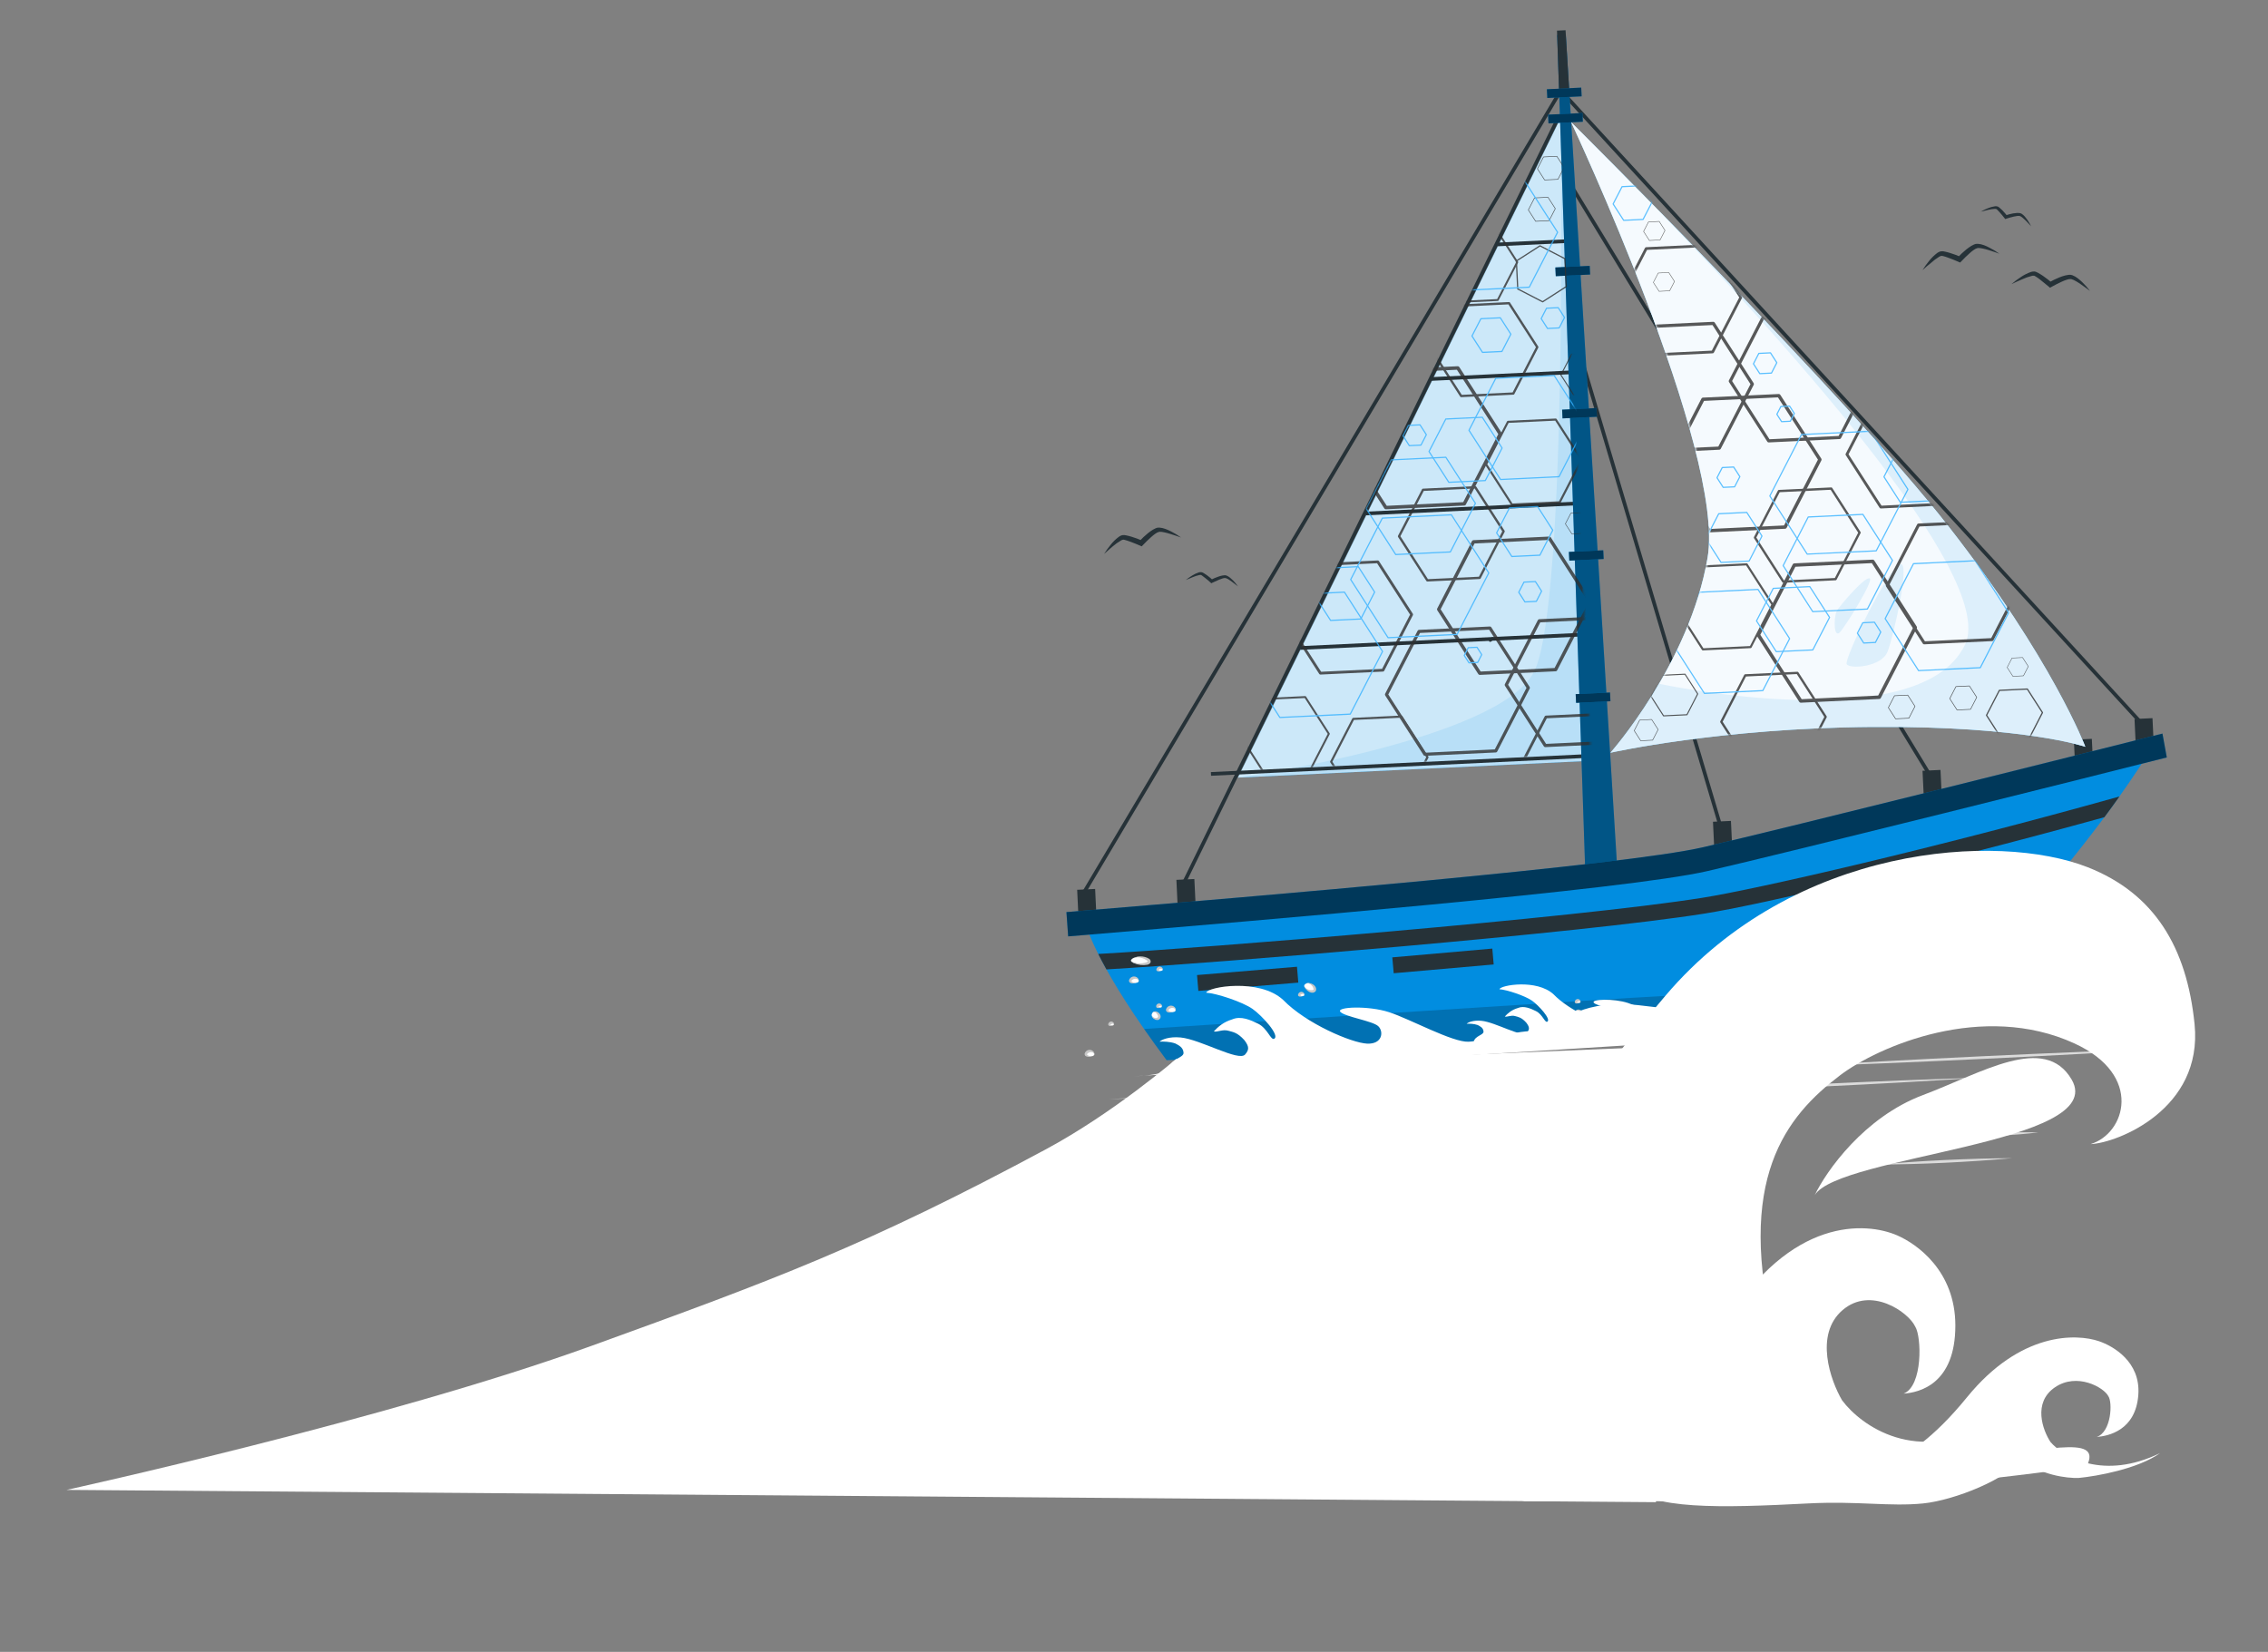 <?xml version="1.0" encoding="UTF-8"?> <svg xmlns="http://www.w3.org/2000/svg" width="1016" height="740" viewBox="0 0 1016 740" fill="none"><rect x="0" y="0" width="1016" height="740" fill="#808080" stroke="none"/><path d="M887.317 94.83C888.297 94.269 889.313 93.772 890.358 93.343C891.431 92.882 892.561 92.565 893.718 92.402C894.07 92.358 894.428 92.382 894.771 92.474C894.888 92.504 895 92.547 895.107 92.604L895.32 92.74C895.459 92.831 895.574 92.936 895.7 93.027C896.145 93.392 896.571 93.779 896.976 94.187C897.784 95.015 898.496 95.872 899.222 96.765L898.367 96.5C899.488 96.129 900.631 95.83 901.79 95.605C902.389 95.505 902.993 95.435 903.599 95.397C903.921 95.377 904.244 95.386 904.564 95.424C904.739 95.441 904.912 95.473 905.081 95.522C905.264 95.584 905.442 95.657 905.616 95.74C906.154 96.08 906.635 96.502 907.043 96.99C907.431 97.433 907.795 97.896 908.134 98.378C908.793 99.338 909.38 100.346 909.888 101.394C909.103 100.541 908.342 99.674 907.535 98.87C907.131 98.461 906.706 98.074 906.259 97.711C905.882 97.356 905.457 97.056 904.997 96.819C904.555 96.694 904.091 96.67 903.639 96.749C903.096 96.812 902.559 96.912 902.03 97.046C900.955 97.292 899.86 97.613 898.803 97.956L898.274 98.128L897.949 97.704C897.285 96.832 896.561 95.988 895.851 95.168C895.505 94.758 895.136 94.368 894.746 94C894.658 93.913 894.565 93.832 894.466 93.757L894.339 93.653C894.146 93.585 893.941 93.553 893.736 93.56C892.665 93.613 891.602 93.769 890.562 94.029C889.499 94.274 888.415 94.558 887.317 94.83Z" fill="#263238"></path><path d="M901.111 127.262C902.385 126.149 903.735 125.126 905.151 124.202C906.589 123.211 908.152 122.415 909.798 121.833C910.306 121.665 910.84 121.594 911.374 121.624C911.554 121.641 911.732 121.678 911.904 121.733C912.024 121.77 912.141 121.818 912.253 121.875C912.471 121.962 912.683 122.062 912.889 122.174C913.663 122.59 914.414 123.047 915.139 123.543C916.564 124.513 917.871 125.573 919.192 126.657L917.868 126.537C919.403 125.657 920.998 124.884 922.64 124.223C923.482 123.887 924.345 123.606 925.223 123.38C925.689 123.264 926.162 123.181 926.639 123.13C926.906 123.1 927.174 123.087 927.442 123.092C927.725 123.13 928.005 123.186 928.28 123.259C929.187 123.594 930.034 124.073 930.788 124.677C931.492 125.216 932.163 125.795 932.799 126.412C934.057 127.619 935.213 128.927 936.256 130.323C934.864 129.291 933.484 128.247 932.073 127.301C931.379 126.822 930.673 126.355 929.946 125.95C929.285 125.544 928.572 125.229 927.827 125.014C927.142 124.962 926.455 125.066 925.816 125.317C925.039 125.569 924.279 125.87 923.54 126.219C922.023 126.901 920.511 127.693 919.072 128.494L918.335 128.907L917.736 128.374C916.465 127.3 915.195 126.262 913.928 125.273C913.3 124.778 912.647 124.316 911.97 123.889C911.817 123.794 911.658 123.708 911.494 123.631L911.281 123.52C911.281 123.52 911.282 123.52 911.196 123.524C910.892 123.482 910.582 123.497 910.283 123.567C908.723 123.956 907.204 124.494 905.747 125.174C904.155 125.836 902.652 126.554 901.111 127.262Z" fill="#263238"></path><path d="M531.238 259.822C532.114 259.108 533.037 258.452 534 257.86C534.98 257.229 536.039 256.731 537.151 256.38C537.499 256.305 537.857 256.288 538.21 256.329C538.328 256.342 538.444 256.369 538.556 256.41L538.792 256.509L539.205 256.721C539.732 257.025 540.212 257.356 540.679 257.688C541.602 258.364 542.454 259.092 543.32 259.857L542.424 259.741C543.473 259.211 544.556 258.752 545.666 258.366C546.235 258.157 546.818 257.986 547.411 257.856C547.726 257.786 548.046 257.743 548.369 257.725C548.542 257.705 548.717 257.696 548.892 257.7C549.081 257.725 549.267 257.769 549.448 257.832C550.036 258.08 550.583 258.416 551.069 258.829C551.527 259.21 551.949 259.617 552.345 259.988C553.154 260.827 553.898 261.726 554.572 262.677C553.659 261.964 552.758 261.238 551.836 260.574C551.392 260.232 550.928 259.916 550.448 259.627C550.018 259.336 549.547 259.112 549.05 258.961C548.595 258.906 548.134 258.958 547.702 259.111C547.18 259.267 546.667 259.454 546.167 259.672C545.15 260.087 544.112 260.588 543.133 261.037L542.632 261.293L542.249 260.933C541.445 260.19 540.605 259.461 539.706 258.784C539.301 258.441 538.878 258.119 538.44 257.819C538.339 257.763 538.226 257.683 538.126 257.639L537.988 257.56C537.988 257.56 537.988 257.56 537.927 257.563C537.724 257.533 537.518 257.543 537.318 257.592C536.271 257.816 535.248 258.142 534.265 258.567C533.294 258.931 532.279 259.394 531.238 259.822Z" fill="#263238"></path><path d="M494.599 248.17C495.486 246.733 496.468 245.357 497.539 244.052C498.616 242.676 499.876 241.454 501.283 240.42C501.714 240.106 502.2 239.876 502.715 239.742C502.893 239.72 503.072 239.712 503.251 239.716L503.641 239.698C503.876 239.718 504.11 239.752 504.341 239.799C505.199 239.968 506.048 240.18 506.885 240.434C508.532 240.941 510.097 241.501 511.68 242.207L510.376 242.489C511.58 241.193 512.872 239.982 514.242 238.863C514.947 238.292 515.689 237.768 516.462 237.293C516.874 237.043 517.304 236.823 517.748 236.634C517.993 236.532 518.247 236.45 518.505 236.391C518.792 236.358 519.081 236.345 519.37 236.349C520.318 236.415 521.25 236.626 522.133 236.974C522.984 237.294 523.817 237.662 524.626 238.076C526.181 238.86 527.672 239.764 529.087 240.78C527.438 240.224 525.823 239.63 524.128 239.149C523.316 238.89 522.491 238.673 521.657 238.498C520.909 238.298 520.136 238.207 519.362 238.229C518.693 238.386 518.066 238.687 517.524 239.11C516.858 239.584 516.222 240.099 515.621 240.653C514.38 241.749 513.168 242.954 512.029 244.155L511.46 244.756L510.724 244.425C509.228 243.764 507.674 243.166 506.147 242.605C505.405 242.319 504.647 242.074 503.878 241.871L503.348 241.749L503.104 241.761L503.129 241.76C502.824 241.807 502.531 241.913 502.265 242.07C500.887 242.86 499.59 243.784 498.394 244.829C497.078 245.904 495.851 247.049 494.599 248.17Z" fill="#263238"></path><path d="M861.218 121.03C862.109 119.588 863.095 118.208 864.17 116.899C865.252 115.532 866.507 114.312 867.902 113.267C868.338 112.958 868.828 112.732 869.347 112.601C869.524 112.572 869.704 112.564 869.883 112.575L870.26 112.557C870.516 112.545 870.727 112.62 870.96 112.658C871.825 112.824 872.678 113.04 873.517 113.305C875.164 113.812 876.717 114.373 878.312 115.078L876.995 115.348C878.204 114.053 879.5 112.841 880.874 111.722C881.581 111.154 882.322 110.63 883.093 110.152C883.507 109.904 883.937 109.684 884.38 109.493C884.627 109.4 884.88 109.323 885.137 109.262C885.42 109.224 885.705 109.21 885.99 109.221C886.941 109.281 887.877 109.487 888.765 109.833C889.609 110.147 890.408 110.512 891.197 110.938C892.756 111.726 894.252 112.634 895.67 113.654C894.02 113.085 892.406 112.491 890.772 112.008C889.955 111.766 889.15 111.523 888.3 111.356C887.55 111.169 886.779 111.079 886.005 111.087C885.33 111.244 884.699 111.55 884.156 111.981C883.492 112.448 882.86 112.959 882.265 113.511C881.023 114.607 879.811 115.812 878.673 117.013L878.091 117.615L877.356 117.296C875.872 116.634 874.318 116.025 872.79 115.463C872.048 115.177 871.291 114.932 870.522 114.729C870.339 114.738 870.139 114.637 869.98 114.621L869.749 114.632C869.749 114.632 869.749 114.632 869.651 114.636C869.352 114.69 869.064 114.795 868.8 114.945C867.425 115.783 866.135 116.752 864.947 117.838C863.71 118.763 862.483 119.908 861.218 121.03Z" fill="#263238"></path><path d="M712.725 340.816L699.023 53.048L554.577 348.347L712.725 340.816Z" fill="#018DE0"></path><path opacity="0.8" d="M712.725 340.816L699.023 53.048L554.577 348.347L712.725 340.816Z" fill="white"></path><path opacity="0.1" d="M554.577 348.347C554.577 348.347 671.944 331.629 687.29 300.757C702.636 269.884 699.023 53.048 699.023 53.048L712.725 340.816L554.577 348.347Z" fill="#018DE0"></path><path d="M535.041 393.773L526.993 394.156L527.501 404.834L535.549 404.451L535.041 393.773Z" fill="#263238"></path><path d="M697.398 52.254L529.449 395.477L530.93 396.202L698.879 52.979L697.398 52.254Z" fill="#263238"></path><path d="M712.594 337.773L542.441 345.875L542.519 347.523L712.672 339.421L712.594 337.773Z" fill="#263238"></path><path d="M709.938 283.396L582.399 289.469L582.478 291.116L710.017 285.044L709.938 283.396Z" fill="#263238"></path><path d="M707.143 224.667L611.882 229.203L611.96 230.851L707.222 226.315L707.143 224.667Z" fill="#263238"></path><path d="M704.348 165.94L640.573 168.977L640.651 170.624L704.427 167.588L704.348 165.94Z" fill="#263238"></path><path d="M701.55 107.21L670.843 108.672L670.922 110.32L701.628 108.857L701.55 107.21Z" fill="#263238"></path><path d="M869.287 344.906L861.239 345.289L861.748 355.967L869.796 355.584L869.287 344.906Z" fill="#263238"></path><path d="M702.375 79.135L700.965 79.992L863.788 347.619L865.198 346.762L702.375 79.135Z" fill="#263238"></path><path d="M775.413 367.742L767.365 368.125L767.873 378.803L775.921 378.42L775.413 367.742Z" fill="#263238"></path><path d="M706.148 150.147L704.566 150.617L769.731 369.68L771.312 369.21L706.148 150.147Z" fill="#263238"></path><path d="M964.249 321.711L956.201 322.094L956.709 332.772L964.757 332.388L964.249 321.711Z" fill="#263238"></path><path d="M937.083 330.984L929.035 331.367L929.544 342.045L937.592 341.662L937.083 330.984Z" fill="#263238"></path><path d="M703.003 43.517L701.788 44.633L959.811 325.76L961.026 324.645L703.003 43.517Z" fill="#263238"></path><path d="M490.589 398.226L482.541 398.609L483.049 409.287L491.097 408.904L490.589 398.226Z" fill="#263238"></path><path d="M696.947 42.674L484.613 399.805L486.031 400.648L698.365 43.517L696.947 42.674Z" fill="#263238"></path><path d="M697.581 15.666L701.417 15.484L726.424 420.718L711.192 421.444L697.581 15.666Z" fill="#018DE0"></path><path opacity="0.4" d="M697.581 15.666L701.417 15.484L726.424 420.718L711.192 421.444L697.581 15.666Z" fill="black"></path><path d="M708.344 39.252L692.955 39.984L693.141 43.893L708.531 43.16L708.344 39.252Z" fill="#018DE0"></path><path opacity="0.6" d="M708.344 39.252L692.955 39.984L693.141 43.893L708.531 43.16L708.344 39.252Z" fill="black"></path><path d="M708.886 50.627L693.496 51.359L693.682 55.268L709.072 54.535L708.886 50.627Z" fill="#018DE0"></path><path opacity="0.6" d="M708.886 50.627L693.496 51.359L693.682 55.268L709.072 54.535L708.886 50.627Z" fill="black"></path><path d="M712.145 119.08L696.755 119.812L696.941 123.721L712.331 122.988L712.145 119.08Z" fill="#018DE0"></path><path opacity="0.6" d="M712.145 119.08L696.755 119.812L696.941 123.721L712.331 122.988L712.145 119.08Z" fill="black"></path><path d="M715.179 182.791L699.79 183.523L699.976 187.432L715.366 186.699L715.179 182.791Z" fill="#018DE0"></path><path opacity="0.6" d="M715.179 182.791L699.79 183.523L699.976 187.432L715.366 186.699L715.179 182.791Z" fill="black"></path><path d="M718.213 246.509L702.823 247.242L703.009 251.151L718.399 250.418L718.213 246.509Z" fill="#018DE0"></path><path opacity="0.6" d="M718.213 246.509L702.823 247.242L703.009 251.151L718.399 250.418L718.213 246.509Z" fill="black"></path><path d="M721.247 310.22L705.857 310.953L706.043 314.861L721.433 314.129L721.247 310.22Z" fill="#018DE0"></path><path opacity="0.6" d="M721.247 310.22L705.857 310.953L706.043 314.861L721.433 314.129L721.247 310.22Z" fill="black"></path><path d="M702.904 39.51L701.326 13.543L697.49 13.726L698.387 39.725L702.904 39.51Z" fill="#263238"></path><path d="M522.628 474.938L859.294 458.907C859.294 458.907 920.568 403.089 961.812 338.45C961.812 338.45 804.069 377.799 774.087 384.742C718.986 397.494 486.874 415.503 486.874 415.503C486.874 415.503 492.2 434.335 522.628 474.938Z" fill="#018DE0"></path><path d="M478.507 419.476L477.733 408.591L484.637 408.018C563.364 401.45 727.175 387.781 762.977 379.535C800.106 370.97 940.872 335.675 968.714 328.626L970.662 339.309C942.799 346.408 801.934 381.683 764.768 390.249C728.447 398.617 564.296 412.316 485.46 418.901L478.507 419.476Z" fill="#018DE0"></path><path opacity="0.6" d="M478.507 419.476L477.733 408.591L484.637 408.018C563.364 401.45 727.175 387.781 762.977 379.535C800.106 370.97 940.872 335.675 968.714 328.626L970.662 339.309C942.799 346.408 801.934 381.683 764.768 390.249C728.447 398.617 564.296 412.316 485.46 418.901L478.507 419.476Z" fill="black"></path><path opacity="0.2" d="M897.042 420.805C875.586 444.061 859.294 458.919 859.294 458.919L522.629 474.95C518.893 469.954 515.522 465.286 512.517 460.946C557.177 458.063 726.035 447.118 744.104 446.258C795.073 443.88 861.367 429.399 897.042 420.805Z" fill="black"></path><path d="M949.445 356.81C947.219 359.943 944.97 363.036 942.699 366.089C862.231 388.359 787.483 405.452 763.781 409.229C707.524 418.18 546.565 431.262 495.65 434.272C494.221 431.68 492.977 429.384 491.989 427.344C538.689 424.755 705.317 411.305 762.652 402.18C787.044 398.297 866.052 380.184 949.445 356.81Z" fill="#263238"></path><path d="M581.011 433.079L536.235 436.797L536.825 443.903L581.601 440.186L581.011 433.079Z" fill="#263238"></path><path d="M668.508 424.943L623.715 428.875L624.339 435.984L669.132 432.052L668.508 424.943Z" fill="#263238"></path><path d="M721.423 337.204C721.423 337.204 756.777 297.496 764.942 249.869C773.108 202.241 703.837 54.758 703.837 54.758C703.837 54.758 826.45 176.406 872.92 235.855C919.389 295.305 934.155 334.531 934.155 334.531C934.155 334.531 907.069 325.155 838.768 325.649C770.466 326.144 721.423 337.204 721.423 337.204Z" fill="#018DE0"></path><path opacity="0.8" d="M721.423 337.204C721.423 337.204 756.777 297.496 764.942 249.869C773.108 202.241 703.837 54.758 703.837 54.758C703.837 54.758 826.45 176.406 872.92 235.855C919.389 295.305 934.155 334.531 934.155 334.531C934.155 334.531 907.069 325.155 838.768 325.649C770.466 326.144 721.423 337.204 721.423 337.204Z" fill="white"></path><path opacity="0.8" d="M721.423 337.204C721.423 337.204 756.777 297.496 764.942 249.869C773.108 202.241 703.837 54.758 703.837 54.758C703.837 54.758 826.45 176.406 872.92 235.855C919.389 295.305 934.155 334.531 934.155 334.531C934.155 334.531 907.069 325.155 838.768 325.649C770.466 326.144 721.423 337.204 721.423 337.204Z" fill="white"></path><path opacity="0.1" d="M934.142 334.546C933.299 334.269 905.995 325.184 838.766 325.664C770.453 326.171 721.42 337.183 721.42 337.183C729.567 327.558 736.835 317.222 743.136 306.3C744.209 306.541 860.253 331.231 880.327 288.687C894.965 257.567 794.8 147.835 739.176 90.395C779.075 131.023 842.357 196.811 872.868 235.848C919.049 294.885 933.917 333.935 934.142 334.546Z" fill="#018DE0"></path><path opacity="0.1" d="M851.551 252.736C846.572 252.729 825.877 295.315 827.278 297.567C828.679 299.819 842.972 298.858 845.626 291.812C848.28 284.766 855.602 252.738 851.551 252.736Z" fill="#018DE0"></path><path opacity="0.1" d="M837.611 259.088C835.27 258.101 823.264 272.499 822.763 273.756C821.314 277.412 821.565 286.016 824.203 283.254C826.842 280.493 839.504 259.877 837.611 259.088Z" fill="#018DE0"></path><path d="M667.836 287.476C668.12 287.291 668.366 287.072 668.636 286.864C668.907 286.656 669.203 286.471 669.332 286.099C669.358 285.987 669.345 285.869 669.296 285.765C669.246 285.661 669.164 285.577 669.061 285.526C668.846 285.447 668.612 285.43 668.388 285.477C668.163 285.525 667.957 285.634 667.792 285.794C667.401 286.048 667.119 286.441 667.002 286.893C666.984 286.998 666.996 287.107 667.037 287.205C667.078 287.304 667.146 287.389 667.233 287.45C667.321 287.511 667.424 287.546 667.531 287.551C667.637 287.555 667.743 287.529 667.836 287.476Z" fill="#263238"></path><path d="M506.815 429.855C505.411 431.399 512.187 432.736 514.475 431.321C516.763 429.906 509.296 427.126 506.815 429.855Z" fill="white"></path><path d="M506.812 429.861C506.746 429.932 506.698 430.017 506.671 430.11C506.644 430.203 506.639 430.301 506.656 430.396C506.674 430.492 506.713 430.581 506.772 430.658C506.83 430.736 506.906 430.798 506.992 430.841C508.753 431.639 510.732 431.816 512.605 431.343C513.211 431.273 513.789 431.048 514.283 430.689C512.731 429.116 508.746 427.939 506.81 429.825L506.812 429.861ZM506.812 429.861C508.845 427.97 512.596 428.073 514.851 429.564C515.136 429.753 515.341 430.042 515.427 430.373C515.513 430.705 515.473 431.056 515.315 431.36C514.974 431.765 514.514 432.052 514 432.179C511.974 432.572 509.876 432.322 507.998 431.464C507.413 431.211 506.152 430.625 506.812 429.861Z" fill="#C7C7C7"></path><path d="M813.448 440.478C812.045 442.021 818.82 443.358 821.096 441.944C823.372 440.53 815.929 437.736 813.448 440.478Z" fill="white"></path><path d="M813.445 440.48C813.38 440.551 813.331 440.636 813.304 440.729C813.277 440.822 813.273 440.92 813.29 441.015C813.308 441.11 813.347 441.2 813.406 441.277C813.464 441.354 813.539 441.417 813.626 441.46C815.39 442.244 817.364 442.42 819.239 441.961C819.844 441.886 820.421 441.662 820.916 441.308C819.364 439.722 815.367 438.558 813.444 440.443L813.445 440.48ZM813.445 440.48C815.478 438.577 819.217 438.679 821.485 440.182C821.772 440.368 821.977 440.655 822.061 440.986C822.145 441.317 822.1 441.667 821.936 441.967C821.604 442.378 821.146 442.669 820.634 442.798C818.607 443.19 816.509 442.94 814.632 442.083C814.047 441.83 812.786 441.243 813.445 440.48Z" fill="#C7C7C7"></path><path d="M515.983 454.277C515.445 455.792 518.275 457.316 519.174 455.956C520.074 454.595 516.93 451.621 515.983 454.277Z" fill="white"></path><path d="M515.984 454.276C515.604 455.515 517.413 456.356 518.369 455.932C519.325 455.508 518.503 454.388 517.861 453.723C517.722 453.576 517.545 453.469 517.35 453.416C517.154 453.363 516.947 453.366 516.753 453.423C516.558 453.48 516.384 453.59 516.248 453.741C516.112 453.892 516.021 454.077 515.984 454.276ZM515.984 454.276C516.684 451.802 520.145 453.492 519.929 455.626C519.35 458.338 515.363 456.356 515.984 454.276Z" fill="#C7C7C7"></path><path d="M705.582 453.476C705.044 454.978 707.874 456.503 708.774 455.154C709.674 453.806 706.529 450.807 705.582 453.476Z" fill="white"></path><path d="M705.581 453.475C705.201 454.713 707.01 455.555 707.966 455.119C708.921 454.683 708.1 453.575 707.458 452.91C707.318 452.762 707.14 452.656 706.944 452.604C706.747 452.552 706.54 452.555 706.345 452.614C706.151 452.673 705.976 452.784 705.841 452.936C705.706 453.088 705.616 453.275 705.581 453.475ZM705.581 453.475C706.281 451.001 709.741 452.679 709.526 454.813C708.947 457.537 704.972 455.542 705.581 453.475Z" fill="#C7C7C7"></path><path d="M584.532 441.009C583.271 442.204 586.839 444.865 588.566 443.977C590.293 443.09 586.763 438.914 584.532 441.009Z" fill="white"></path><path d="M584.531 441.007C583.39 442.672 587.119 444.094 588.308 443.439C588.496 443.296 588.467 442.943 588.26 442.428C587.683 441.077 585.9 439.771 584.531 441.007ZM584.531 441.007C586.213 439.17 590.598 441.548 589.385 444.022C587.807 445.733 585.478 443.964 584.568 442.543C584.382 442.335 584.273 442.068 584.259 441.789C584.246 441.51 584.329 441.234 584.495 441.009L584.531 441.007Z" fill="#C7C7C7"></path><path d="M509.397 440.204C511.319 439.563 508.956 436.844 506.978 438.354C504.999 439.864 507.474 440.832 509.397 440.204Z" fill="white"></path><path d="M509.392 440.208C510.401 439.867 510.07 438.821 509.239 438.531C508.802 438.404 508.335 438.416 507.905 438.565C507.475 438.715 507.102 438.995 506.838 439.366C506.838 439.366 506.756 439.443 506.847 439.548C507.172 439.908 507.597 440.162 508.068 440.279C508.539 440.396 509.034 440.369 509.489 440.203L509.392 440.208ZM509.392 440.208C508.323 440.564 505.66 441.032 505.767 439.16C505.867 438.772 506.066 438.416 506.346 438.129C506.626 437.841 506.976 437.632 507.361 437.521C507.746 437.41 508.154 437.402 508.544 437.497C508.934 437.592 509.292 437.787 509.583 438.063C510.283 438.677 510.492 439.985 509.393 440.232L509.392 440.208Z" fill="#C7C7C7"></path><path d="M525.953 453.266C527.875 452.626 525.513 449.907 523.534 451.417C521.556 452.926 524.031 453.895 525.953 453.266Z" fill="white"></path><path d="M525.955 453.271C526.964 452.93 526.634 451.884 525.79 451.594C525.353 451.465 524.886 451.476 524.456 451.626C524.025 451.775 523.652 452.056 523.389 452.429C523.392 452.49 523.308 452.506 523.399 452.623C523.725 452.981 524.151 453.233 524.622 453.348C525.092 453.462 525.586 453.434 526.041 453.266L525.955 453.271ZM525.955 453.271C524.874 453.627 522.224 454.095 522.33 452.223C522.43 451.834 522.63 451.479 522.909 451.191C523.189 450.904 523.539 450.694 523.925 450.583C524.31 450.473 524.718 450.464 525.107 450.56C525.497 450.655 525.855 450.85 526.146 451.126C526.847 451.751 527.043 453.048 525.957 453.295L525.955 453.271Z" fill="#C7C7C7"></path><path d="M489.505 473.067C491.428 472.438 489.065 469.72 487.087 471.229C485.109 472.739 487.583 473.707 489.505 473.067Z" fill="white"></path><path d="M489.507 473.067C490.517 472.739 490.186 471.693 489.355 471.403C488.919 471.274 488.453 471.284 488.023 471.431C487.593 471.579 487.219 471.856 486.953 472.225C486.956 472.286 486.872 472.314 486.962 472.42C487.289 472.777 487.715 473.029 488.186 473.144C488.656 473.258 489.15 473.23 489.605 473.063L489.507 473.067ZM489.507 473.067C488.438 473.423 485.776 473.904 485.882 472.02C485.982 471.631 486.182 471.276 486.461 470.988C486.741 470.701 487.091 470.491 487.476 470.38C487.862 470.27 488.269 470.261 488.659 470.356C489.049 470.452 489.407 470.647 489.698 470.923C490.398 471.536 490.594 472.833 489.508 473.08L489.507 473.067Z" fill="#C7C7C7"></path><path d="M498.637 459.339C499.658 458.997 498.393 457.556 497.369 458.349C496.346 459.143 497.64 459.667 498.637 459.339Z" fill="white"></path><path d="M498.639 459.338C499.167 459.154 498.92 458.592 498.467 458.565C498.015 458.538 497.659 459.006 497.485 458.941C497.311 458.876 497.406 458.823 497.383 458.861C497.405 459.311 498.194 459.481 498.626 459.338L498.639 459.338ZM498.639 459.338C498.107 459.461 497.321 459.852 496.727 459.429C496.133 459.006 496.663 458.09 497.042 457.852C497.313 457.658 497.648 457.574 497.978 457.617C498.309 457.661 498.611 457.827 498.823 458.084C499.171 458.483 499.234 459.285 498.637 459.314L498.639 459.338Z" fill="#C7C7C7"></path><path d="M520.102 451.327C521.123 450.986 519.858 449.533 518.835 450.338C517.812 451.144 519.079 451.62 520.102 451.327Z" fill="white"></path><path d="M520.102 451.324C520.63 451.14 520.384 450.578 519.931 450.551C519.478 450.524 519.122 450.992 518.948 450.927C518.774 450.862 518.869 450.809 518.847 450.847C518.868 451.297 519.657 451.467 520.09 451.324L520.102 451.324ZM520.102 451.324C519.454 451.562 517.839 451.981 517.924 450.695C517.96 450.431 518.072 450.183 518.248 449.982C518.424 449.781 518.655 449.637 518.912 449.568C519.17 449.498 519.442 449.506 519.695 449.591C519.948 449.675 520.17 449.833 520.334 450.044C520.682 450.43 520.745 451.244 520.148 451.273L520.102 451.324Z" fill="#C7C7C7"></path><path d="M707.616 449.265C708.637 448.923 707.384 447.47 706.349 448.276C705.313 449.081 706.594 449.594 707.616 449.265Z" fill="white"></path><path d="M707.614 449.271C708.155 449.086 707.896 448.525 707.443 448.498C706.991 448.471 706.635 448.939 706.473 448.874C706.311 448.808 706.382 448.756 706.359 448.794C706.381 449.244 707.182 449.413 707.602 449.271L707.614 449.271ZM707.614 449.271C707.083 449.394 706.297 449.785 705.703 449.362C705.109 448.939 705.639 448.023 706.03 447.784C706.299 447.588 706.632 447.503 706.961 447.547C707.291 447.59 707.59 447.759 707.799 448.017C708.159 448.403 708.21 449.218 707.613 449.246L707.614 449.271Z" fill="#C7C7C7"></path><path d="M583.883 446.163C585.085 445.776 583.617 444.15 582.425 445.012C581.234 445.874 582.73 446.548 583.883 446.163Z" fill="white"></path><path d="M583.885 446.165C584.474 445.966 584.236 445.331 583.72 445.258C583.561 445.236 583.4 445.248 583.246 445.293C583.093 445.338 582.951 445.416 582.829 445.52C582.687 445.6 582.547 445.753 582.521 445.705C582.494 445.658 582.444 445.623 582.423 445.71C582.557 446.204 583.382 446.36 583.887 446.201L583.885 446.165ZM583.885 446.165C583.294 446.315 582.422 446.698 581.767 446.266C581.111 445.833 581.699 444.841 582.138 444.576C582.43 444.368 582.791 444.277 583.147 444.321C583.504 444.365 583.831 444.541 584.065 444.814C584.475 445.234 584.552 446.084 583.887 446.214L583.885 446.165Z" fill="#C7C7C7"></path><path d="M520.416 434.851C521.617 434.465 520.149 432.838 518.97 433.7C517.79 434.562 519.262 435.236 520.416 434.851Z" fill="white"></path><path d="M520.411 434.851C521.012 434.651 520.774 434.016 520.246 433.943C520.089 433.92 519.929 433.932 519.778 433.977C519.626 434.022 519.486 434.1 519.367 434.205C519.225 434.285 519.086 434.438 519.059 434.39C519.032 434.343 518.969 434.297 518.962 434.395C519.095 434.889 519.908 435.045 520.413 434.887L520.411 434.851ZM520.411 434.851C519.82 435.001 518.948 435.384 518.305 434.951C517.662 434.518 518.237 433.526 518.664 433.262C518.957 433.05 519.32 432.957 519.68 433.001C520.039 433.045 520.369 433.223 520.603 433.499C521.013 433.919 521.091 434.77 520.413 434.899L520.411 434.851Z" fill="#C7C7C7"></path><path d="M678.576 465.22C677.161 466.764 683.936 468.101 686.224 466.686C688.512 465.271 681.057 462.478 678.576 465.22Z" fill="#018DE0"></path><path d="M575.45 459.671C574.924 461.173 577.754 462.698 578.654 461.349C579.554 460.001 576.409 457.002 575.45 459.671Z" fill="#018DE0"></path><path d="M807.584 452.606C806.323 453.801 809.89 456.45 811.618 455.575C813.346 454.699 809.802 450.499 807.584 452.606Z" fill="#018DE0"></path><path d="M691.909 464.68C693.831 464.04 691.469 461.321 689.49 462.831C687.512 464.341 689.999 465.308 691.909 464.68Z" fill="#018DE0"></path><path d="M549.707 451.09C551.642 450.461 549.267 447.743 547.301 449.253C545.335 450.762 547.736 451.733 549.707 451.09Z" fill="#018DE0"></path><path d="M574.856 457.214C575.877 456.884 574.612 455.431 573.589 456.237C572.566 457.042 573.835 457.555 574.856 457.214Z" fill="#018DE0"></path><path d="M613.132 454.543C614.165 454.201 612.9 452.76 611.865 453.566C610.829 454.372 612.123 454.884 613.132 454.543Z" fill="#018DE0"></path><path d="M802.531 455.66C803.732 455.273 802.263 453.634 801.072 454.509C799.882 455.383 801.328 456.034 802.531 455.66Z" fill="#018DE0"></path><path d="M518.055 528.01C542.793 526.015 567.728 524.827 592.532 524.464C567.794 526.472 542.871 527.658 518.055 528.01Z" fill="#DBDBDB"></path><path d="M496.648 492.406C553.652 488.886 617.064 485.891 674.18 483.953C617.126 487.463 553.742 490.505 496.648 492.406Z" fill="#DBDBDB"></path><path d="M799.332 477.992C856.337 474.472 919.748 471.477 976.864 469.539C919.811 473.049 856.426 476.091 799.332 477.992Z" fill="#DBDBDB"></path><path d="M741.196 489.719C788.496 486.661 841.12 484.18 888.52 482.704C841.182 485.751 788.585 488.28 741.196 489.719Z" fill="#DBDBDB"></path><path d="M841.065 521.706C861.128 519.933 881.388 518.968 901.541 518.826C881.466 520.612 861.218 521.576 841.065 521.706Z" fill="#DBDBDB"></path><path d="M877.617 508.985C889.414 507.587 901.294 507.022 913.17 507.292C901.373 508.684 889.493 509.249 877.617 508.985Z" fill="#DBDBDB"></path><path d="M482.848 515.957C494.601 514.567 506.436 514.004 518.267 514.27C506.515 515.66 494.68 516.223 482.848 515.957Z" fill="#DBDBDB"></path><path d="M901.808 457.445C850.318 459.897 856.05 452.214 845.493 450.73C834.936 449.247 826.755 447.651 812.996 448.101C799.237 448.552 782.025 455.155 772.479 455.077C764.632 455.011 733.141 449.048 722.85 449.763C712.559 450.478 703.454 453.757 705.246 455.31C707.037 456.863 719.092 456.698 715.561 459.538C712.03 462.378 700.213 462.46 689.638 461.868C679.064 461.276 665.062 466.324 657.886 466.666C650.711 467.007 631.7 456.509 622.304 453.445C612.907 450.381 598.465 451.038 600.43 453.268C602.394 455.498 614.956 457.337 617.44 459.726C619.924 462.116 619.333 467.826 612.428 467.52C605.523 467.214 585.139 458.574 574.836 447.956C564.139 438.049 540.899 442.099 540.35 444.694C544.946 444.975 556.643 448.822 561.116 451.977C565.318 454.94 573.515 463.886 570.792 465.336C569.283 466.139 567.774 460.631 563.616 458.603C560.268 456.97 555.934 454.964 552.01 456.653C548.062 457.842 545.66 459.958 543.757 462.051C545.279 462.479 547.718 461.008 550.25 461.742C552.387 462.362 554.289 462.462 557.459 465.971C559.596 468.806 559.664 470.226 557.765 472.397C554.904 475.667 537.813 465.657 528.942 464.77C523.733 464.248 520.397 465.725 519.448 466.635C521.087 466.557 523.95 466.565 526.494 467.445C527.901 468.194 530.079 469.132 530.197 471.629C530.302 473.831 524.879 474.25 523.99 477.931C523.159 481.574 511.11 481.998 507.673 482.161" fill="white"></path><path d="M468.379 514.938C499.115 498.431 526.809 474.438 526.809 474.438L610.809 474.438L741.809 468.938L741.809 672.937L29.809 667.437C29.809 667.437 173.814 635.911 264.886 602.937C346.809 573.277 388.309 557.938 468.379 514.938Z" fill="white"></path><path d="M929.308 467.437C960.371 481.708 952.039 507.868 936.53 512.53C948.472 512.054 986.927 496.909 983.107 458.822C979.637 424.229 965.01 400.233 935.286 388.52C895.07 372.673 803.781 378.319 746.229 445.867C674.29 530.302 680.088 557.449 632.97 554.175C582.923 550.698 573.684 524.068 553.311 498.534C564.374 544.052 579.675 565.646 633.964 577.9C675.68 589.702 612 672 648.5 672C681.402 672 736 667.439 762.5 667.439C797.5 667.439 814.301 667.451 826.317 667.439C844.994 666.353 873 665.5 934.775 656.852C950.17 626.173 819.508 695.558 795.347 600.671C776.872 528.114 800.308 499.937 824.28 481.725C841.424 468.7 888.229 448.566 929.308 467.437Z" fill="white"></path><path d="M857.954 594.26C860.842 598.734 861.435 620.881 852.775 624.307C859.626 623.833 875.989 620.191 875.945 593.709C875.904 569.21 858.585 557.219 849.957 553.448C835.936 547.32 802.233 545.097 773.054 592.735C736.581 652.282 707.199 665.883 679.866 664.17C650.833 662.351 643.945 643.952 630.708 626.448C639.757 657.953 651.007 664.632 683 672.5L750 672.5C768.866 672.5 801.843 653.655 808.171 639.2C820.071 651.71 836.888 654.534 843.809 654.381C854.503 653.403 879.037 648.616 891.613 637.287C858.879 656.701 833.702 638.721 825.205 627.305C819.986 618.405 812.712 597.871 825.374 586.932C838.035 575.993 854.88 587.712 857.954 594.26Z" fill="white"></path><path d="M754.407 469.746C695.925 496.711 596.919 526.848 522.308 478.936C492.309 505.938 433.718 540.198 398.812 554.714C332.79 582.169 261.594 630.832 226.308 623.434C295.845 657.006 432.406 619.052 506.97 547.921C610.343 575.76 715 507.404 754.407 469.746Z" fill="white"></path><path d="M606.994 543.65C602.014 547.647 598.861 543.237 597.881 540.691C599.419 554.226 607.639 553.667 611.832 551.905C616.026 550.143 625.606 544.484 620.976 529.214C616.692 515.086 603.797 511.93 597.757 511.63C587.939 511.141 566.517 517.183 556.585 551.014C544.171 593.301 528.196 607.535 510.837 612.488C492.4 617.748 484.902 608.628 473.597 601.405C484.722 617.618 493.594 623.981 514.93 621.568C531.701 620.641 548.058 612.652 557.677 605.853C567.894 598.632 585.143 579.91 586.581 570.193C596.183 574.826 607.17 572.8 611.463 571.208C617.969 568.319 632.45 560.224 638.33 550.954C621.273 569.271 602.433 564.368 595.145 559.627C590.34 555.626 582.231 545.358 588.233 536.294C594.234 527.23 601.805 529.726 604.84 532.106C607.42 534.061 611.804 539.792 606.994 543.65Z" fill="white"></path><path d="M861.409 490.569C835.105 500.447 818.145 524.564 812.953 535.388C823.841 517.517 944.699 512.391 928.084 483.686C916.01 462.827 887.712 480.69 861.409 490.569Z" fill="white"></path><path d="M944.469 625.438C946.422 628.101 945.872 641.507 939.26 643.721C944.391 643.324 956.758 640.856 957.911 624.816C958.978 609.977 946.598 602.991 940.332 600.845C930.149 597.357 905.112 596.55 881.217 625.872C851.347 662.525 830.309 661.1 810 660.5C788.428 659.863 745.5 660.5 730 665C738 676.5 771.5 675.5 810 673.5C832.225 672.345 846.5 675 861.5 673.5C875.599 672.09 899.959 662.312 905.326 653.455C913.641 660.843 926.057 662.284 931.226 662.081C939.246 661.317 957.758 658.025 967.645 650.962C942.362 663.245 924.389 652.757 918.563 645.978C915.069 640.67 910.564 628.349 920.497 621.52C930.43 614.692 942.469 621.52 944.469 625.438Z" fill="white"></path><path d="M942.225 451.865C906.01 453.589 893.764 448.473 886.339 447.427C878.914 446.381 873.159 445.256 863.482 445.573C853.805 445.889 841.699 450.541 834.985 450.486C829.465 450.439 807.316 446.234 800.077 446.738C792.839 447.241 786.436 449.551 787.696 450.646C788.956 451.74 797.435 451.625 794.952 453.626C792.468 455.627 784.156 455.683 776.719 455.266C769.281 454.848 759.433 458.404 754.386 458.645C749.34 458.885 735.968 451.486 729.358 449.326C722.749 447.166 712.591 447.628 713.973 449.2C715.355 450.772 724.191 452.068 725.938 453.752C727.685 455.436 727.27 459.46 722.413 459.244C717.557 459.028 703.219 452.938 695.971 445.455C688.447 438.473 672.102 441.325 671.715 443.154C674.948 443.353 683.175 446.064 686.322 448.288C689.277 450.376 695.043 456.68 693.128 457.702C692.067 458.268 691.006 454.387 688.08 452.957C685.725 451.806 682.677 450.392 679.917 451.582C677.141 452.42 675.451 453.911 674.113 455.386C675.184 455.688 676.899 454.651 678.68 455.168C680.183 455.605 681.52 455.676 683.751 458.149C685.254 460.146 685.302 461.147 683.966 462.677C681.954 464.981 669.932 457.927 663.693 457.3C660.029 456.933 657.683 457.973 657.015 458.614C658.168 458.559 660.182 458.566 661.971 459.186C662.961 459.713 664.493 460.374 664.576 462.134C664.65 463.686 660.836 463.981 660.211 466.575C659.627 469.142 651.152 469.44 648.734 469.555" fill="white"></path><mask id="mask0_1776_1320" style="mask-type:alpha" maskUnits="userSpaceOnUse" x="704" y="54" width="231" height="284"><path opacity="0.8" d="M721.701 337.142C721.701 337.142 757.054 297.433 765.22 249.806C773.386 202.179 704.115 54.695 704.115 54.695C704.115 54.695 826.728 176.343 873.197 235.793C919.667 295.243 934.433 334.468 934.433 334.468C934.433 334.468 907.347 325.092 839.045 325.587C770.744 326.081 721.701 337.142 721.701 337.142Z" fill="white"></path><path opacity="0.1" d="M931.974 335.265C931.131 334.988 903.827 325.903 836.598 326.383C768.285 326.89 719.252 337.901 719.252 337.901C727.399 328.277 734.667 317.941 740.968 307.018C742.041 307.26 858.085 331.95 878.159 289.405C892.797 258.286 792.632 148.553 737.008 91.114C776.907 131.742 840.189 197.53 870.7 236.567C916.881 295.603 931.749 334.653 931.974 335.265Z" fill="#018DE0"></path></mask><g mask="url(#mask0_1776_1320)"><path d="M882.751 317.89L876.71 318.177C876.661 318.18 876.617 318.154 876.594 318.113L873.321 313.023C873.298 312.982 873.296 312.932 873.315 312.889L876.089 307.511C876.108 307.468 876.156 307.438 876.198 307.436L882.239 307.148C882.288 307.146 882.332 307.172 882.355 307.213L885.628 312.303C885.651 312.344 885.653 312.393 885.634 312.436L882.86 317.814C882.841 317.857 882.793 317.888 882.751 317.89ZM876.774 317.907L882.661 317.627L885.365 312.386L882.175 307.426L876.289 307.706L873.585 312.947L876.774 317.907Z" fill="#2F2F2F"></path><path d="M906.455 302.853L901.726 303.078C901.691 303.079 901.655 303.06 901.632 303.033L899.073 299.048C899.073 299.048 899.048 298.979 899.068 298.943L901.237 294.733C901.237 294.733 901.291 294.681 901.326 294.68L906.055 294.454C906.09 294.453 906.126 294.472 906.148 294.499L908.708 298.484C908.708 298.484 908.732 298.553 908.713 298.589L906.543 302.799C906.543 302.799 906.49 302.851 906.455 302.853ZM901.772 302.865L906.381 302.645L908.5 298.543L906.001 294.661L901.392 294.88L899.273 298.982L901.772 302.865Z" fill="#2F2F2F"></path><path d="M747.958 130.384L743.23 130.609C743.195 130.611 743.158 130.591 743.136 130.564L740.577 126.579C740.577 126.579 740.552 126.51 740.572 126.474L742.741 122.264C742.741 122.264 742.795 122.212 742.83 122.211L747.559 121.986C747.594 121.984 747.63 122.003 747.652 122.03L750.212 126.015C750.212 126.015 750.236 126.084 750.217 126.12L748.047 130.33C748.047 130.33 747.994 130.382 747.958 130.384ZM743.276 130.396L747.885 130.176L750.003 126.074L747.505 122.192L742.896 122.412L740.777 126.514L743.276 130.396Z" fill="#2F2F2F"></path><path d="M870.599 226.442L842.57 227.777C842.352 227.787 842.136 227.678 842.022 227.493L826.848 203.885C826.726 203.701 826.715 203.463 826.818 203.268L839.68 178.325C839.784 178.13 839.981 178.001 840.199 177.991L868.228 176.656C868.446 176.646 868.662 176.755 868.776 176.939L883.95 200.547C884.071 200.731 884.083 200.97 883.979 201.165L871.117 226.108C871.014 226.303 870.816 226.432 870.599 226.442ZM842.869 226.525L870.182 225.224L882.716 200.916L867.929 177.908L840.616 179.208L828.082 203.517L842.869 226.525Z" fill="#2F2F2F"></path><path d="M909.232 330.658L896.702 331.255C896.604 331.26 896.51 331.208 896.457 331.126L889.674 320.571C889.621 320.489 889.616 320.384 889.661 320.297L895.41 309.145C895.455 309.058 895.544 308.998 895.642 308.993L908.172 308.397C908.271 308.392 908.365 308.444 908.418 308.526L915.2 319.081C915.253 319.163 915.258 319.268 915.213 319.355L909.464 330.507C909.419 330.593 909.331 330.654 909.232 330.658ZM896.83 330.694L909.045 330.112L914.645 319.241L908.037 308.952L895.822 309.533L890.222 320.404L896.83 330.694Z" fill="#2F2F2F"></path><path d="M740.34 331.689L734.987 331.944C734.945 331.946 734.902 331.927 734.879 331.893L731.978 327.383C731.956 327.348 731.953 327.299 731.973 327.263L734.432 322.498C734.451 322.462 734.492 322.439 734.535 322.437L739.888 322.182C739.93 322.18 739.973 322.199 739.996 322.233L742.897 326.743C742.919 326.777 742.922 326.826 742.902 326.862L740.443 331.628C740.424 331.664 740.383 331.687 740.34 331.689ZM735.046 331.702L740.266 331.453L742.661 326.811L739.836 322.417L734.616 322.665L732.221 327.308L735.046 331.702Z" fill="#2F2F2F"></path><path d="M841.881 313.117L806.738 314.791C806.464 314.804 806.198 314.669 806.046 314.437L787.022 284.838C786.87 284.606 786.856 284.312 786.985 284.066L803.111 252.794C803.24 252.549 803.485 252.389 803.766 252.376L838.909 250.703C839.183 250.69 839.45 250.825 839.601 251.056L858.626 280.655C858.778 280.887 858.792 281.182 858.663 281.427L842.537 312.699C842.408 312.945 842.162 313.104 841.881 313.117ZM807.106 313.219L841.359 311.588L857.072 281.109L838.534 252.261L804.281 253.892L788.568 284.371L807.106 313.219Z" fill="#2F2F2F"></path><path d="M853.561 157.274L831.986 158.301C831.818 158.309 831.652 158.226 831.561 158.082L819.888 139.912C819.797 139.769 819.788 139.586 819.865 139.435L829.759 120.238C829.836 120.086 829.993 119.987 830.162 119.979L851.736 118.952C851.904 118.944 852.07 119.028 852.161 119.171L863.835 137.341C863.926 137.485 863.935 137.667 863.857 137.818L853.963 157.016C853.886 157.167 853.729 157.266 853.561 157.274ZM832.222 157.334L853.242 156.333L862.885 137.626L851.508 119.919L830.488 120.92L820.845 139.627L832.222 157.334Z" fill="#2F2F2F"></path><path d="M767.248 158.275L739.745 159.584C739.528 159.595 739.326 159.492 739.205 159.308L724.326 136.143C724.212 135.958 724.201 135.727 724.297 135.539L736.915 111.065C737.011 110.871 737.209 110.749 737.426 110.738L764.929 109.429C765.147 109.418 765.349 109.521 765.47 109.705L780.356 132.87C780.47 133.054 780.481 133.286 780.384 133.473L767.767 157.948C767.671 158.142 767.473 158.264 767.255 158.274L767.248 158.275ZM740.038 158.354L766.84 157.078L779.135 133.231L764.629 110.659L737.828 111.936L725.532 135.783L740.038 158.354Z" fill="#2F2F2F"></path><path d="M784.246 290.346L762.847 291.365C762.679 291.373 762.52 291.289 762.429 291.146L750.847 273.126C750.756 272.982 750.747 272.807 750.824 272.656L760.642 253.617C760.719 253.465 760.869 253.367 761.037 253.359L782.436 252.34C782.605 252.332 782.763 252.416 782.854 252.559L794.436 270.579C794.527 270.722 794.536 270.898 794.459 271.049L784.641 290.088C784.564 290.239 784.414 290.338 784.246 290.346ZM763.076 290.412L783.935 289.418L793.5 270.863L782.215 253.3L761.356 254.293L751.79 272.849L763.076 290.412Z" fill="#2F2F2F"></path><path d="M822.304 259.955L798.884 261.07C798.702 261.079 798.522 260.989 798.423 260.832L785.747 241.106C785.648 240.949 785.639 240.752 785.722 240.587L796.466 219.746C796.55 219.58 796.714 219.474 796.903 219.465L820.323 218.35C820.505 218.341 820.685 218.431 820.784 218.588L833.46 238.314C833.558 238.471 833.568 238.667 833.484 238.833L822.74 259.674C822.657 259.839 822.493 259.946 822.304 259.955ZM799.137 260.024L821.96 258.937L832.427 238.63L820.078 219.409L797.254 220.496L786.787 240.803L799.137 260.024Z" fill="#2F2F2F"></path><path d="M799.709 236.865L765.723 238.483C765.457 238.496 765.205 238.367 765.053 238.142L746.659 209.519C746.515 209.294 746.501 209.006 746.623 208.768L762.215 178.527C762.337 178.289 762.576 178.137 762.849 178.124L796.835 176.506C797.102 176.493 797.354 176.621 797.505 176.846L815.9 205.469C816.044 205.695 816.058 205.982 815.935 206.22L800.344 236.462C800.222 236.7 799.983 236.852 799.709 236.865ZM766.08 236.961L799.203 235.384L814.395 205.907L796.471 178.014L763.348 179.591L748.156 209.061L766.08 236.961Z" fill="#2F2F2F"></path><path d="M755.721 320.415L745.239 320.915C745.155 320.919 745.076 320.88 745.03 320.812L739.357 311.983C739.312 311.915 739.307 311.823 739.346 311.751L744.155 302.423C744.193 302.351 744.268 302.298 744.352 302.294L754.834 301.795C754.919 301.791 754.998 301.829 755.044 301.904L760.717 310.734C760.762 310.802 760.767 310.893 760.728 310.965L755.919 320.293C755.88 320.366 755.805 320.411 755.721 320.415ZM745.35 320.445L755.566 319.959L760.252 310.868L754.723 302.264L744.508 302.751L739.821 311.841L745.35 320.445Z" fill="#2F2F2F"></path><path d="M770.226 201.462L737.966 202.998C737.713 203.01 737.468 202.888 737.331 202.67L719.871 175.5C719.735 175.288 719.722 175.015 719.838 174.791L734.637 146.085C734.753 145.862 734.985 145.71 735.238 145.698L767.497 144.162C767.75 144.15 767.995 144.272 768.132 144.49L785.592 171.66C785.729 171.872 785.742 172.145 785.626 172.369L770.826 201.075C770.71 201.298 770.478 201.45 770.226 201.462ZM738.312 201.554L769.751 200.057L784.171 172.087L767.159 145.613L735.713 147.11L721.293 175.081L738.305 201.554L738.312 201.554Z" fill="#2F2F2F"></path><path d="M892.454 287.195L861.983 288.646C861.745 288.657 861.514 288.542 861.385 288.337L844.896 262.675C844.767 262.47 844.755 262.217 844.864 262.001L858.84 234.888C858.949 234.672 859.168 234.535 859.406 234.524L889.877 233.073C890.115 233.062 890.346 233.177 890.475 233.382L906.963 259.044C907.093 259.249 907.105 259.502 906.996 259.718L893.02 286.83C892.911 287.047 892.692 287.184 892.454 287.195ZM862.305 287.28L891.997 285.867L905.618 259.446L889.548 234.439L859.856 235.853L846.235 262.273L862.305 287.28Z" fill="#2F2F2F"></path><path d="M894.623 166.095L875.077 167.026C874.922 167.033 874.778 166.956 874.694 166.826L864.115 150.362C864.031 150.232 864.024 150.071 864.095 149.934L873.062 132.538C873.133 132.401 873.269 132.311 873.423 132.303L892.97 131.372C893.124 131.365 893.269 131.443 893.352 131.572L903.932 148.037C904.015 148.166 904.023 148.328 903.952 148.465L894.985 165.86C894.914 165.997 894.778 166.088 894.623 166.095ZM875.281 166.151L894.33 165.244L903.072 148.296L892.759 132.255L873.71 133.162L864.968 150.11L875.281 166.151Z" fill="#2F2F2F"></path><path d="M824.109 196.683L792.34 198.196C792.088 198.208 791.85 198.086 791.72 197.874L774.526 171.12C774.389 170.909 774.377 170.642 774.493 170.419L789.067 142.152C789.183 141.929 789.408 141.785 789.654 141.773L821.422 140.26C821.675 140.248 821.913 140.37 822.042 140.582L839.237 167.336C839.373 167.547 839.386 167.814 839.27 168.037L824.696 196.304C824.58 196.527 824.355 196.672 824.109 196.683ZM792.68 196.773L823.642 195.299L837.843 167.747L821.089 141.668L790.127 143.143L775.926 170.695L792.68 196.773Z" fill="#2F2F2F"></path><path d="M743.676 107.599L738.877 107.827C738.842 107.829 738.806 107.81 738.783 107.776L736.186 103.736C736.186 103.736 736.162 103.667 736.181 103.631L738.383 99.363C738.383 99.363 738.436 99.305 738.471 99.303L743.27 99.074C743.305 99.073 743.341 99.092 743.364 99.126L745.961 103.165C745.961 103.165 745.986 103.235 745.966 103.271L743.765 107.538C743.765 107.538 743.711 107.597 743.676 107.599ZM738.93 107.614L743.603 107.391L745.747 103.232L743.217 99.295L738.545 99.517L736.401 103.677L738.93 107.614Z" fill="#2F2F2F"></path><path d="M922.972 228.71L903.902 229.618C903.755 229.625 903.611 229.555 903.528 229.425L893.206 213.363C893.123 213.234 893.116 213.079 893.186 212.942L901.935 195.972C902.006 195.835 902.135 195.752 902.29 195.745L921.359 194.837C921.507 194.83 921.651 194.9 921.734 195.03L932.055 211.091C932.139 211.221 932.146 211.375 932.075 211.512L923.327 228.482C923.256 228.619 923.119 228.703 922.972 228.71ZM904.108 228.764L922.693 227.88L931.216 211.342L921.161 195.69L902.575 196.575L894.052 213.112L904.108 228.764Z" fill="#2F2F2F"></path><path d="M807.142 342.432L783.778 343.544C783.596 343.553 783.423 343.463 783.317 343.306L770.672 323.628C770.573 323.471 770.563 323.274 770.647 323.116L781.366 302.325C781.449 302.159 781.613 302.053 781.802 302.044L805.166 300.932C805.348 300.923 805.521 301.013 805.627 301.17L818.272 320.848C818.371 321.005 818.38 321.201 818.297 321.36L807.578 342.151C807.495 342.316 807.331 342.423 807.142 342.432ZM784.024 342.499L806.798 341.414L817.246 321.15L804.92 301.97L782.146 303.054L771.698 323.319L784.024 342.499Z" fill="#2F2F2F"></path><path d="M855.132 321.858L849.169 322.142C849.12 322.145 849.076 322.119 849.053 322.084L845.826 317.063C845.803 317.022 845.8 316.972 845.819 316.929L848.555 311.624C848.574 311.58 848.622 311.557 848.665 311.555L854.628 311.271C854.677 311.269 854.721 311.295 854.743 311.329L857.971 316.351C857.994 316.392 857.997 316.441 857.978 316.484L855.242 321.79C855.223 321.833 855.174 321.856 855.132 321.858ZM849.233 321.872L855.042 321.595L857.708 316.427L854.563 311.534L848.754 311.811L846.089 316.98L849.233 321.872Z" fill="#2F2F2F"></path><path d="M840.142 288.071L834.908 288.32C834.816 288.325 834.723 288.28 834.677 288.198L831.844 283.79C831.791 283.708 831.786 283.61 831.831 283.523L834.232 278.866C834.278 278.78 834.359 278.727 834.451 278.722L839.685 278.473C839.776 278.469 839.869 278.514 839.915 278.596L842.748 283.003C842.801 283.085 842.806 283.184 842.761 283.27L840.36 287.927C840.315 288.014 840.233 288.067 840.142 288.071ZM835.03 287.787L839.962 287.552L842.221 283.162L839.555 279.007L834.623 279.242L832.364 283.632L835.03 287.787Z" fill="#35B1FF"></path><path d="M793.58 167.399L788.346 167.648C788.255 167.653 788.161 167.608 788.115 167.526L785.282 163.118C785.229 163.036 785.225 162.938 785.27 162.851L787.671 158.194C787.716 158.108 787.798 158.055 787.889 158.05L793.123 157.801C793.214 157.797 793.308 157.842 793.354 157.924L796.187 162.332C796.24 162.413 796.245 162.512 796.199 162.598L793.798 167.255C793.753 167.342 793.671 167.395 793.58 167.399ZM788.468 167.115L793.401 166.88L795.66 162.49L792.994 158.335L788.061 158.57L785.802 162.96L788.468 167.115Z" fill="#35B1FF"></path><path d="M864.826 224.621L851.292 225.265C851.201 225.269 851.108 225.225 851.062 225.143L843.74 213.748C843.687 213.666 843.682 213.568 843.728 213.481L849.933 201.442C849.978 201.356 850.06 201.303 850.151 201.298L863.685 200.654C863.776 200.65 863.87 200.694 863.916 200.776L871.237 212.171C871.291 212.253 871.295 212.351 871.25 212.438L865.045 224.477C865 224.563 864.918 224.616 864.826 224.621ZM851.422 224.732L864.647 224.102L870.718 212.33L863.556 201.187L850.331 201.817L844.26 213.589L851.422 224.732Z" fill="#35B1FF"></path><path d="M812.102 291.408L795.734 292.187C795.642 292.191 795.549 292.147 795.503 292.064L786.647 278.282C786.594 278.2 786.589 278.101 786.635 278.015L794.14 263.453C794.186 263.366 794.267 263.313 794.359 263.309L810.727 262.53C810.818 262.525 810.912 262.57 810.958 262.652L819.813 276.435C819.867 276.517 819.871 276.615 819.826 276.702L812.32 291.264C812.275 291.35 812.193 291.403 812.102 291.408ZM795.863 291.653L811.923 290.889L819.294 276.593L810.598 263.063L794.538 263.828L787.167 278.123L795.863 291.653Z" fill="#35B1FF"></path><path d="M836.552 273.099L812.073 274.265C811.982 274.269 811.889 274.224 811.842 274.142L798.59 253.523C798.537 253.441 798.532 253.342 798.577 253.256L809.811 231.47C809.856 231.384 809.938 231.331 810.029 231.326L834.508 230.161C834.599 230.157 834.693 230.201 834.739 230.283L847.991 250.903C848.044 250.985 848.049 251.083 848.004 251.17L836.77 272.955C836.725 273.042 836.644 273.095 836.552 273.099ZM812.196 273.731L836.373 272.58L847.465 251.069L834.379 230.708L810.202 231.86L799.11 253.371L812.196 273.731Z" fill="#35B1FF"></path><path d="M889.035 212.346L857.491 213.848C857.399 213.853 857.306 213.808 857.26 213.726L840.187 187.156C840.134 187.074 840.129 186.976 840.174 186.89L854.645 158.818C854.69 158.732 854.772 158.678 854.864 158.674L886.408 157.172C886.499 157.168 886.592 157.212 886.639 157.295L903.712 183.864C903.765 183.946 903.769 184.044 903.724 184.131L889.253 212.202C889.208 212.289 889.126 212.342 889.035 212.346ZM857.62 213.315L888.862 211.827L903.192 184.03L886.286 157.719L855.044 159.207L840.714 187.004L857.62 213.315Z" fill="#35B1FF"></path><path d="M777.071 218.344L771.95 218.587C771.858 218.592 771.765 218.547 771.719 218.465L768.947 214.153C768.894 214.071 768.889 213.973 768.934 213.886L771.284 209.33C771.329 209.243 771.411 209.19 771.502 209.186L776.624 208.942C776.715 208.938 776.808 208.982 776.854 209.065L779.626 213.377C779.68 213.459 779.684 213.557 779.639 213.643L777.289 218.2C777.244 218.286 777.162 218.339 777.071 218.344ZM772.079 218.054L776.892 217.825L779.1 213.543L776.495 209.49L771.682 209.719L769.474 214.001L772.079 218.054Z" fill="#35B1FF"></path><path d="M887.132 299.365L859.475 300.682C859.383 300.686 859.29 300.642 859.244 300.559L844.275 277.265C844.221 277.183 844.217 277.085 844.262 276.998L856.95 252.387C856.995 252.301 857.077 252.247 857.168 252.243L884.825 250.926C884.917 250.922 885.01 250.967 885.056 251.049L900.025 274.343C900.079 274.425 900.083 274.523 900.038 274.61L887.35 299.221C887.305 299.308 887.223 299.361 887.132 299.365ZM859.604 300.148L886.952 298.846L899.499 274.509L884.697 251.474L857.348 252.776L844.802 277.113L859.604 300.148Z" fill="#35B1FF"></path><path d="M736.073 98.553L727.366 98.968C727.275 98.972 727.182 98.928 727.136 98.846L722.419 91.511C722.366 91.429 722.362 91.331 722.407 91.244L726.405 83.494C726.45 83.408 726.532 83.355 726.623 83.35L735.33 82.936C735.421 82.931 735.514 82.976 735.56 83.058L740.277 90.393C740.33 90.475 740.334 90.573 740.289 90.66L736.291 98.41C736.246 98.496 736.164 98.549 736.073 98.553ZM727.489 98.435L735.894 98.035L739.75 90.559L735.201 83.483L726.796 83.884L722.94 91.359L727.489 98.435Z" fill="#35B1FF"></path><path d="M783.561 251.602L770.981 252.201C770.89 252.205 770.796 252.16 770.75 252.078L763.945 241.482C763.892 241.4 763.887 241.302 763.932 241.215L769.7 230.02C769.745 229.933 769.827 229.88 769.918 229.876L782.498 229.277C782.589 229.272 782.682 229.317 782.728 229.399L789.534 239.996C789.587 240.078 789.591 240.176 789.546 240.263L783.779 251.458C783.734 251.544 783.652 251.597 783.561 251.602ZM771.11 251.667L783.388 251.083L789.021 240.161L782.376 229.824L770.098 230.409L764.465 241.33L771.11 251.667Z" fill="#35B1FF"></path><path d="M789.709 309.639L763.539 310.885C763.448 310.89 763.354 310.845 763.308 310.763L749.144 288.724C749.091 288.642 749.086 288.544 749.132 288.457L761.137 265.173C761.182 265.086 761.264 265.033 761.356 265.029L787.525 263.782C787.617 263.778 787.71 263.823 787.756 263.905L801.92 285.944C801.973 286.026 801.978 286.124 801.933 286.21L789.927 309.495C789.882 309.582 789.8 309.635 789.709 309.639ZM763.661 310.352L789.53 309.121L801.393 286.103L787.396 264.316L761.528 265.548L749.664 288.566L763.661 310.352Z" fill="#35B1FF"></path><path d="M840.514 247.019L809.58 248.492C809.489 248.496 809.396 248.451 809.35 248.369L792.611 222.318C792.558 222.236 792.553 222.138 792.598 222.052L806.786 194.528C806.831 194.442 806.913 194.388 807.004 194.384L837.938 192.911C838.029 192.907 838.123 192.952 838.169 193.034L854.908 219.085C854.961 219.167 854.965 219.265 854.92 219.351L840.732 246.875C840.687 246.961 840.605 247.015 840.514 247.019ZM809.71 247.958L840.335 246.5L854.388 219.25L837.809 193.459L807.184 194.917L793.131 222.167L809.71 247.958Z" fill="#35B1FF"></path><path d="M802.033 188.97L798.118 189.157C798.027 189.161 797.933 189.116 797.887 189.034L795.768 185.731C795.715 185.65 795.71 185.551 795.755 185.465L797.551 181.976C797.596 181.889 797.678 181.836 797.769 181.832L801.684 181.645C801.775 181.641 801.869 181.686 801.915 181.768L804.034 185.071C804.087 185.152 804.092 185.251 804.047 185.337L802.251 188.826C802.206 188.913 802.124 188.966 802.033 188.97ZM798.24 188.623L801.853 188.451L803.515 185.236L801.555 182.193L797.942 182.365L796.281 185.58L798.24 188.623Z" fill="#35B1FF"></path></g><mask id="mask1_1776_1320" style="mask-type:alpha" maskUnits="userSpaceOnUse" x="554" y="49" width="159" height="297"><path opacity="0.8" d="M712.605 337.762L698.902 49.993L554.457 345.292L712.605 337.762Z" fill="white"></path></mask><g mask="url(#mask1_1776_1320)"><path d="M687.416 88.524L693.457 88.237C693.506 88.234 693.549 88.26 693.572 88.302L696.845 93.391C696.868 93.433 696.871 93.482 696.852 93.525L694.077 98.903C694.058 98.946 694.01 98.976 693.968 98.978L687.927 99.266C687.878 99.268 687.835 99.242 687.812 99.201L684.539 94.111C684.516 94.07 684.513 94.021 684.532 93.978L687.307 88.6C687.326 88.557 687.374 88.526 687.416 88.524ZM693.392 88.507L687.506 88.787L684.802 94.028L687.991 98.989L693.878 98.708L696.582 93.467L693.392 88.507Z" fill="#2F2F2F"></path><path d="M589.159 252.402L617.188 251.067C617.405 251.057 617.621 251.166 617.736 251.351L632.91 274.959C633.031 275.143 633.042 275.381 632.939 275.576L620.077 300.519C619.974 300.714 619.776 300.843 619.558 300.853L591.529 302.188C591.312 302.198 591.096 302.089 590.981 301.904L575.807 278.296C575.686 278.112 575.675 277.874 575.778 277.679L588.64 252.736C588.743 252.541 588.941 252.412 589.159 252.402ZM616.889 252.319L589.575 253.62L577.042 277.928L591.828 300.936L619.142 299.635L631.675 275.327L616.889 252.319Z" fill="#2F2F2F"></path><path d="M679.156 116.674L689.71 109.892C689.793 109.839 689.9 109.837 689.987 109.881L701.138 115.632C701.225 115.676 701.282 115.765 701.286 115.862L701.884 128.394C701.888 128.492 701.842 128.588 701.759 128.642L691.205 135.424C691.123 135.477 691.015 135.479 690.928 135.435L679.777 129.684C679.69 129.64 679.633 129.551 679.629 129.454L679.031 116.922C679.027 116.824 679.074 116.727 679.156 116.674ZM689.88 110.443L679.592 117.054L680.178 129.268L691.045 134.875L701.333 128.264L700.747 116.05L689.88 110.443Z" fill="#2F2F2F"></path><path d="M703.699 229.772L709.052 229.517C709.094 229.515 709.137 229.534 709.16 229.568L712.061 234.078C712.083 234.112 712.086 234.162 712.066 234.198L709.607 238.963C709.588 238.999 709.547 239.022 709.505 239.024L704.151 239.279C704.109 239.281 704.066 239.262 704.043 239.228L701.142 234.718C701.12 234.684 701.117 234.635 701.137 234.599L703.596 229.833C703.615 229.797 703.656 229.774 703.699 229.772ZM708.993 229.759L703.773 230.008L701.378 234.65L704.203 239.044L709.423 238.796L711.818 234.153L708.993 229.759Z" fill="#2F2F2F"></path><path d="M617.877 165.734L653.02 164.061C653.294 164.048 653.56 164.183 653.712 164.415L672.737 194.013C672.888 194.245 672.902 194.54 672.773 194.785L656.647 226.058C656.518 226.303 656.273 226.462 655.992 226.476L620.849 228.149C620.575 228.162 620.309 228.027 620.157 227.795L601.132 198.196C600.981 197.964 600.967 197.67 601.096 197.425L617.222 166.152C617.351 165.907 617.596 165.747 617.877 165.734ZM652.652 165.632L618.4 167.263L602.686 197.743L621.225 226.591L655.477 224.96L671.191 194.481L652.652 165.632Z" fill="#2F2F2F"></path><path d="M606.197 321.578L627.771 320.55C627.94 320.542 628.106 320.626 628.197 320.769L639.87 338.94C639.961 339.083 639.97 339.265 639.893 339.417L629.999 358.614C629.922 358.765 629.765 358.864 629.596 358.872L608.022 359.899C607.853 359.907 607.688 359.824 607.597 359.681L595.923 341.51C595.832 341.367 595.823 341.185 595.9 341.033L605.794 321.836C605.872 321.685 606.029 321.586 606.197 321.578ZM627.536 321.518L606.516 322.519L596.873 341.226L608.25 358.932L629.27 357.931L638.913 339.224L627.536 321.518Z" fill="#2F2F2F"></path><path d="M692.51 320.577L720.013 319.267C720.231 319.257 720.432 319.36 720.554 319.544L735.432 342.709C735.547 342.893 735.558 343.125 735.461 343.312L722.844 367.787C722.748 367.981 722.549 368.103 722.332 368.113L694.829 369.423C694.611 369.433 694.41 369.33 694.288 369.146L679.403 345.982C679.288 345.797 679.277 345.566 679.374 345.378L691.991 320.904C692.088 320.709 692.286 320.587 692.503 320.577L692.51 320.577ZM719.72 320.498L692.919 321.774L680.623 345.621L695.129 368.192L721.93 366.916L734.226 343.069L719.72 320.498Z" fill="#2F2F2F"></path><path d="M675.511 188.506L696.91 187.487C697.079 187.479 697.237 187.563 697.329 187.706L708.91 205.726C709.002 205.869 709.01 206.045 708.933 206.196L699.116 225.235C699.038 225.386 698.888 225.485 698.72 225.493L677.321 226.512C677.153 226.52 676.994 226.436 676.903 226.293L665.321 208.273C665.23 208.129 665.222 207.954 665.299 207.803L675.116 188.764C675.193 188.612 675.343 188.514 675.511 188.506ZM696.682 188.44L675.823 189.433L666.257 207.989L677.543 225.552L698.401 224.559L707.967 206.003L696.682 188.44Z" fill="#2F2F2F"></path><path d="M637.454 218.897L660.874 217.782C661.056 217.773 661.236 217.863 661.335 218.02L674.011 237.746C674.11 237.903 674.119 238.099 674.035 238.265L663.291 259.106C663.208 259.272 663.044 259.378 662.855 259.387L639.435 260.502C639.253 260.511 639.073 260.421 638.974 260.264L626.298 240.538C626.199 240.381 626.19 240.185 626.274 240.019L637.017 219.178C637.101 219.012 637.265 218.906 637.454 218.897ZM660.621 218.827L637.798 219.914L627.331 240.222L639.68 259.443L662.503 258.356L672.97 238.048L660.621 218.827Z" fill="#2F2F2F"></path><path d="M660.049 241.979L694.035 240.361C694.301 240.348 694.554 240.477 694.705 240.702L713.099 269.325C713.244 269.55 713.257 269.838 713.135 270.076L697.544 300.317C697.421 300.555 697.183 300.707 696.909 300.72L662.923 302.338C662.657 302.351 662.404 302.222 662.253 301.997L643.859 273.374C643.714 273.149 643.701 272.861 643.823 272.624L659.414 242.382C659.537 242.144 659.776 241.992 660.049 241.979ZM693.678 241.883L660.556 243.46L645.364 272.937L663.287 300.83L696.41 299.253L711.602 269.783L693.678 241.883Z" fill="#2F2F2F"></path><path d="M704.037 158.436L714.519 157.937C714.603 157.933 714.682 157.971 714.727 158.04L720.401 166.869C720.446 166.937 720.451 167.028 720.412 167.1L715.603 176.429C715.564 176.501 715.49 176.554 715.405 176.558L704.923 177.057C704.839 177.061 704.76 177.022 704.714 176.947L699.041 168.118C698.995 168.05 698.991 167.959 699.03 167.886L703.839 158.558C703.877 158.486 703.953 158.44 704.037 158.436ZM714.407 158.406L704.192 158.893L699.506 167.983L705.035 176.587L715.25 176.101L719.936 167.01L714.407 158.406Z" fill="#2F2F2F"></path><path d="M689.533 277.39L721.792 275.853C722.045 275.841 722.29 275.963 722.427 276.182L739.887 303.352C740.024 303.563 740.037 303.837 739.921 304.06L725.121 332.766C725.005 332.99 724.773 333.141 724.521 333.154L692.261 334.69C692.008 334.702 691.764 334.58 691.627 334.361L674.166 307.191C674.03 306.98 674.017 306.706 674.133 306.483L688.932 277.777C689.048 277.553 689.28 277.402 689.533 277.39ZM721.446 277.297L690.007 278.794L675.588 306.765L692.6 333.239L724.046 331.742L738.465 303.771L721.453 277.297L721.446 277.297Z" fill="#2F2F2F"></path><path d="M567.304 191.657L597.775 190.206C598.013 190.194 598.244 190.31 598.373 190.515L614.861 216.177C614.991 216.382 615.003 216.634 614.893 216.85L600.918 243.963C600.809 244.179 600.59 244.316 600.352 244.328L569.881 245.778C569.642 245.79 569.412 245.674 569.283 245.469L552.794 219.807C552.665 219.603 552.653 219.35 552.762 219.134L566.738 192.021C566.847 191.805 567.065 191.668 567.304 191.657ZM597.453 191.571L567.761 192.985L554.139 219.406L570.21 244.413L599.902 242.999L613.523 216.578L597.453 191.571Z" fill="#2F2F2F"></path><path d="M565.134 312.757L584.681 311.826C584.836 311.819 584.98 311.896 585.063 312.026L595.643 328.49C595.726 328.62 595.734 328.781 595.663 328.918L586.696 346.313C586.625 346.45 586.489 346.541 586.335 346.548L566.788 347.479C566.633 347.486 566.489 347.409 566.406 347.279L555.826 330.815C555.743 330.685 555.735 330.524 555.806 330.387L564.773 312.992C564.844 312.855 564.98 312.764 565.134 312.757ZM584.477 312.701L565.428 313.608L556.686 330.556L566.999 346.597L586.048 345.69L594.79 328.742L584.477 312.701Z" fill="#2F2F2F"></path><path d="M635.649 282.168L667.418 280.656C667.671 280.644 667.908 280.766 668.038 280.978L685.232 307.731C685.369 307.943 685.382 308.209 685.266 308.433L670.691 336.699C670.575 336.923 670.35 337.067 670.105 337.079L638.336 338.591C638.083 338.603 637.845 338.481 637.716 338.269L620.522 311.516C620.385 311.304 620.372 311.038 620.488 310.814L635.063 282.548C635.178 282.324 635.404 282.18 635.649 282.168ZM667.078 282.078L636.116 283.552L621.915 311.105L638.67 337.183L669.632 335.709L683.832 308.157L667.078 282.078Z" fill="#2F2F2F"></path><path d="M658.883 345.511L663.682 345.282C663.718 345.28 663.754 345.3 663.776 345.334L666.374 349.373C666.374 349.373 666.398 349.442 666.379 349.478L664.177 353.746C664.177 353.746 664.123 353.805 664.088 353.807L659.289 354.035C659.254 354.037 659.218 354.017 659.195 353.983L656.598 349.944C656.598 349.944 656.574 349.875 656.593 349.839L658.795 345.571C658.795 345.571 658.848 345.512 658.883 345.511ZM663.629 345.496L658.957 345.718L656.813 349.878L659.342 353.815L664.015 353.592L666.158 349.433L663.629 345.496Z" fill="#2F2F2F"></path><path d="M650.282 101.852L669.351 100.944C669.499 100.937 669.643 101.008 669.726 101.138L680.048 117.199C680.131 117.329 680.138 117.483 680.068 117.62L671.319 134.59C671.248 134.727 671.119 134.811 670.964 134.818L651.895 135.726C651.747 135.733 651.603 135.662 651.52 135.533L641.199 119.471C641.115 119.341 641.108 119.187 641.179 119.05L649.927 102.08C649.998 101.943 650.134 101.859 650.282 101.852ZM669.146 101.798L650.56 102.683L642.038 119.22L652.093 134.873L670.679 133.988L679.202 117.451L669.146 101.798Z" fill="#2F2F2F"></path><path d="M652.616 136.42L675.98 135.307C676.162 135.299 676.335 135.389 676.441 135.546L689.086 155.224C689.185 155.381 689.194 155.577 689.111 155.736L678.392 176.526C678.309 176.692 678.145 176.798 677.956 176.807L654.592 177.92C654.41 177.929 654.237 177.838 654.131 177.682L641.486 158.004C641.387 157.847 641.377 157.65 641.461 157.491L652.179 136.701C652.263 136.535 652.427 136.429 652.616 136.42ZM675.734 136.353L652.96 137.437L642.512 157.702L654.838 176.882L677.612 175.797L688.06 155.533L675.734 136.353Z" fill="#2F2F2F"></path><path d="M691.454 70.165L697.417 69.881C697.466 69.879 697.51 69.905 697.533 69.939L700.76 74.961C700.783 75.002 700.786 75.051 700.767 75.094L698.031 80.4C698.012 80.443 697.963 80.466 697.921 80.468L691.958 80.752C691.909 80.755 691.865 80.729 691.842 80.695L688.615 75.673C688.592 75.632 688.589 75.582 688.608 75.539L691.344 70.234C691.363 70.191 691.412 70.167 691.454 70.165ZM697.353 70.151L691.543 70.428L688.878 75.597L692.023 80.489L697.832 80.213L700.497 75.044L697.353 70.151Z" fill="#2F2F2F"></path><path d="M630.884 190.304L636.118 190.055C636.209 190.05 636.303 190.095 636.349 190.177L639.181 194.585C639.235 194.667 639.239 194.765 639.194 194.852L636.793 199.509C636.748 199.595 636.666 199.648 636.575 199.653L631.341 199.902C631.25 199.906 631.156 199.861 631.11 199.779L628.277 195.372C628.224 195.29 628.219 195.191 628.264 195.105L630.666 190.448C630.711 190.361 630.793 190.308 630.884 190.304ZM635.995 190.588L631.063 190.823L628.804 195.213L631.47 199.368L636.402 199.133L638.662 194.743L635.995 190.588Z" fill="#35B1FF"></path><path d="M692.792 137.812L698.025 137.563C698.117 137.558 698.21 137.603 698.256 137.685L701.089 142.093C701.142 142.175 701.147 142.273 701.102 142.36L698.701 147.016C698.656 147.103 698.574 147.156 698.483 147.16L693.249 147.41C693.157 147.414 693.064 147.369 693.018 147.287L690.185 142.879C690.132 142.797 690.127 142.699 690.172 142.613L692.573 137.956C692.618 137.869 692.7 137.816 692.792 137.812ZM697.903 138.096L692.971 138.331L690.712 142.721L693.378 146.876L698.31 146.641L700.569 142.251L697.903 138.096Z" fill="#35B1FF"></path><path d="M594.932 254.231L608.466 253.586C608.557 253.582 608.651 253.627 608.697 253.709L616.019 265.104C616.072 265.186 616.076 265.284 616.031 265.37L609.826 277.409C609.781 277.496 609.699 277.549 609.608 277.553L596.074 278.198C595.982 278.202 595.889 278.157 595.843 278.075L588.521 266.68C588.468 266.598 588.463 266.5 588.509 266.414L594.714 254.375C594.759 254.288 594.841 254.235 594.932 254.231ZM608.337 254.12L595.112 254.75L589.041 266.522L596.203 277.664L609.428 277.034L615.499 265.262L608.337 254.12Z" fill="#35B1FF"></path><path d="M647.656 187.444L664.025 186.665C664.116 186.66 664.209 186.705 664.256 186.787L673.111 200.57C673.164 200.652 673.169 200.75 673.124 200.837L665.618 215.399C665.573 215.485 665.491 215.538 665.4 215.543L649.031 216.322C648.94 216.326 648.847 216.282 648.8 216.199L639.945 202.417C639.892 202.335 639.887 202.236 639.932 202.15L647.438 187.588C647.483 187.501 647.565 187.448 647.656 187.444ZM663.895 187.198L647.836 187.963L640.465 202.258L649.161 215.788L665.22 215.024L672.591 200.728L663.895 187.198Z" fill="#35B1FF"></path><path d="M623.206 205.752L647.685 204.587C647.776 204.583 647.87 204.627 647.916 204.709L661.168 225.329C661.222 225.411 661.226 225.509 661.181 225.596L649.948 247.381C649.903 247.468 649.821 247.521 649.73 247.525L625.251 248.691C625.159 248.695 625.066 248.65 625.02 248.568L611.767 227.949C611.714 227.867 611.709 227.768 611.754 227.682L622.988 205.896C623.033 205.81 623.115 205.757 623.206 205.752ZM647.563 205.12L623.385 206.271L612.294 227.783L625.379 248.143L649.556 246.992L660.648 225.48L647.563 205.12Z" fill="#35B1FF"></path><path d="M570.723 266.505L602.268 265.003C602.359 264.999 602.452 265.044 602.498 265.126L619.571 291.695C619.625 291.777 619.629 291.875 619.584 291.962L605.113 320.034C605.068 320.12 604.986 320.173 604.895 320.178L573.351 321.68C573.259 321.684 573.166 321.639 573.12 321.557L556.047 294.987C555.994 294.906 555.989 294.807 556.034 294.721L570.505 266.649C570.55 266.563 570.632 266.51 570.723 266.505ZM602.138 265.537L570.896 267.024L556.566 294.822L573.472 321.132L604.715 319.645L619.044 291.847L602.138 265.537Z" fill="#35B1FF"></path><path d="M682.688 260.508L687.809 260.264C687.9 260.26 687.994 260.305 688.04 260.387L690.812 264.699C690.865 264.781 690.87 264.879 690.825 264.966L688.475 269.522C688.43 269.608 688.348 269.661 688.257 269.666L683.135 269.91C683.044 269.914 682.95 269.869 682.904 269.787L680.132 265.475C680.079 265.393 680.075 265.295 680.12 265.208L682.469 260.652C682.514 260.565 682.596 260.512 682.688 260.508ZM687.68 260.798L682.867 261.027L680.659 265.309L683.264 269.362L688.077 269.133L690.285 264.851L687.68 260.798Z" fill="#35B1FF"></path><path d="M655.12 81.807L682.777 80.49C682.869 80.486 682.962 80.53 683.008 80.612L697.977 103.907C698.031 103.989 698.035 104.087 697.99 104.173L685.302 128.785C685.257 128.871 685.175 128.924 685.084 128.929L657.427 130.246C657.335 130.25 657.242 130.205 657.196 130.123L642.227 106.829C642.173 106.747 642.169 106.649 642.214 106.562L654.902 81.951C654.947 81.864 655.029 81.811 655.12 81.807ZM682.648 81.023L655.3 82.326L642.753 106.663L657.555 129.698L684.904 128.396L697.45 104.059L682.648 81.023Z" fill="#35B1FF"></path><path d="M663.381 142.517L672.088 142.102C672.179 142.098 672.272 142.143 672.319 142.225L677.035 149.56C677.088 149.641 677.092 149.74 677.047 149.826L673.05 157.576C673.004 157.662 672.923 157.716 672.831 157.72L664.124 158.134C664.033 158.139 663.94 158.094 663.894 158.012L659.178 150.677C659.124 150.595 659.12 150.497 659.165 150.41L663.163 142.661C663.208 142.574 663.29 142.521 663.381 142.517ZM671.965 142.635L663.56 143.036L659.704 150.511L664.253 157.587L672.658 157.187L676.515 149.711L671.965 142.635Z" fill="#35B1FF"></path><path d="M676.197 227.25L688.777 226.651C688.868 226.646 688.962 226.691 689.008 226.773L695.813 237.37C695.866 237.452 695.871 237.55 695.826 237.637L690.058 248.832C690.013 248.918 689.931 248.971 689.84 248.976L677.26 249.575C677.169 249.579 677.075 249.534 677.029 249.452L670.224 238.856C670.171 238.774 670.166 238.676 670.211 238.589L675.979 227.394C676.024 227.307 676.106 227.254 676.197 227.25ZM688.648 227.184L676.37 227.769L670.737 238.691L677.382 249.028L689.66 248.443L695.293 237.521L688.648 227.184Z" fill="#35B1FF"></path><path d="M670.049 169.212L696.219 167.966C696.31 167.962 696.403 168.007 696.45 168.089L710.614 190.128C710.667 190.209 710.671 190.308 710.626 190.394L698.62 213.679C698.575 213.766 698.493 213.819 698.402 213.823L672.232 215.069C672.141 215.073 672.048 215.029 672.002 214.946L657.838 192.908C657.784 192.826 657.78 192.728 657.825 192.641L669.831 169.356C669.876 169.27 669.958 169.217 670.049 169.212ZM696.096 168.499L670.228 169.731L658.364 192.749L672.362 214.536L698.23 213.304L710.094 190.286L696.096 168.499Z" fill="#35B1FF"></path><path d="M619.244 231.833L650.178 230.36C650.269 230.355 650.363 230.4 650.409 230.482L667.148 256.533C667.201 256.615 667.205 256.713 667.16 256.8L652.972 284.324C652.927 284.41 652.845 284.463 652.754 284.468L621.821 285.94C621.729 285.945 621.636 285.9 621.59 285.818L604.851 259.767C604.798 259.685 604.793 259.587 604.838 259.5L619.026 231.977C619.071 231.89 619.153 231.837 619.244 231.833ZM650.049 230.893L619.424 232.352L605.37 259.601L621.949 285.393L652.574 283.935L666.627 256.685L650.049 230.893Z" fill="#35B1FF"></path><path d="M657.725 289.881L661.64 289.695C661.731 289.691 661.825 289.735 661.871 289.818L663.99 293.12C664.043 293.202 664.048 293.3 664.003 293.387L662.207 296.876C662.162 296.962 662.08 297.015 661.989 297.02L658.074 297.206C657.983 297.21 657.889 297.166 657.843 297.084L655.724 293.781C655.671 293.699 655.666 293.601 655.711 293.514L657.507 290.025C657.552 289.939 657.634 289.886 657.725 289.881ZM661.518 290.228L657.904 290.4L656.243 293.616L658.202 296.659L661.816 296.486L663.477 293.271L661.518 290.228Z" fill="#35B1FF"></path></g></svg> 